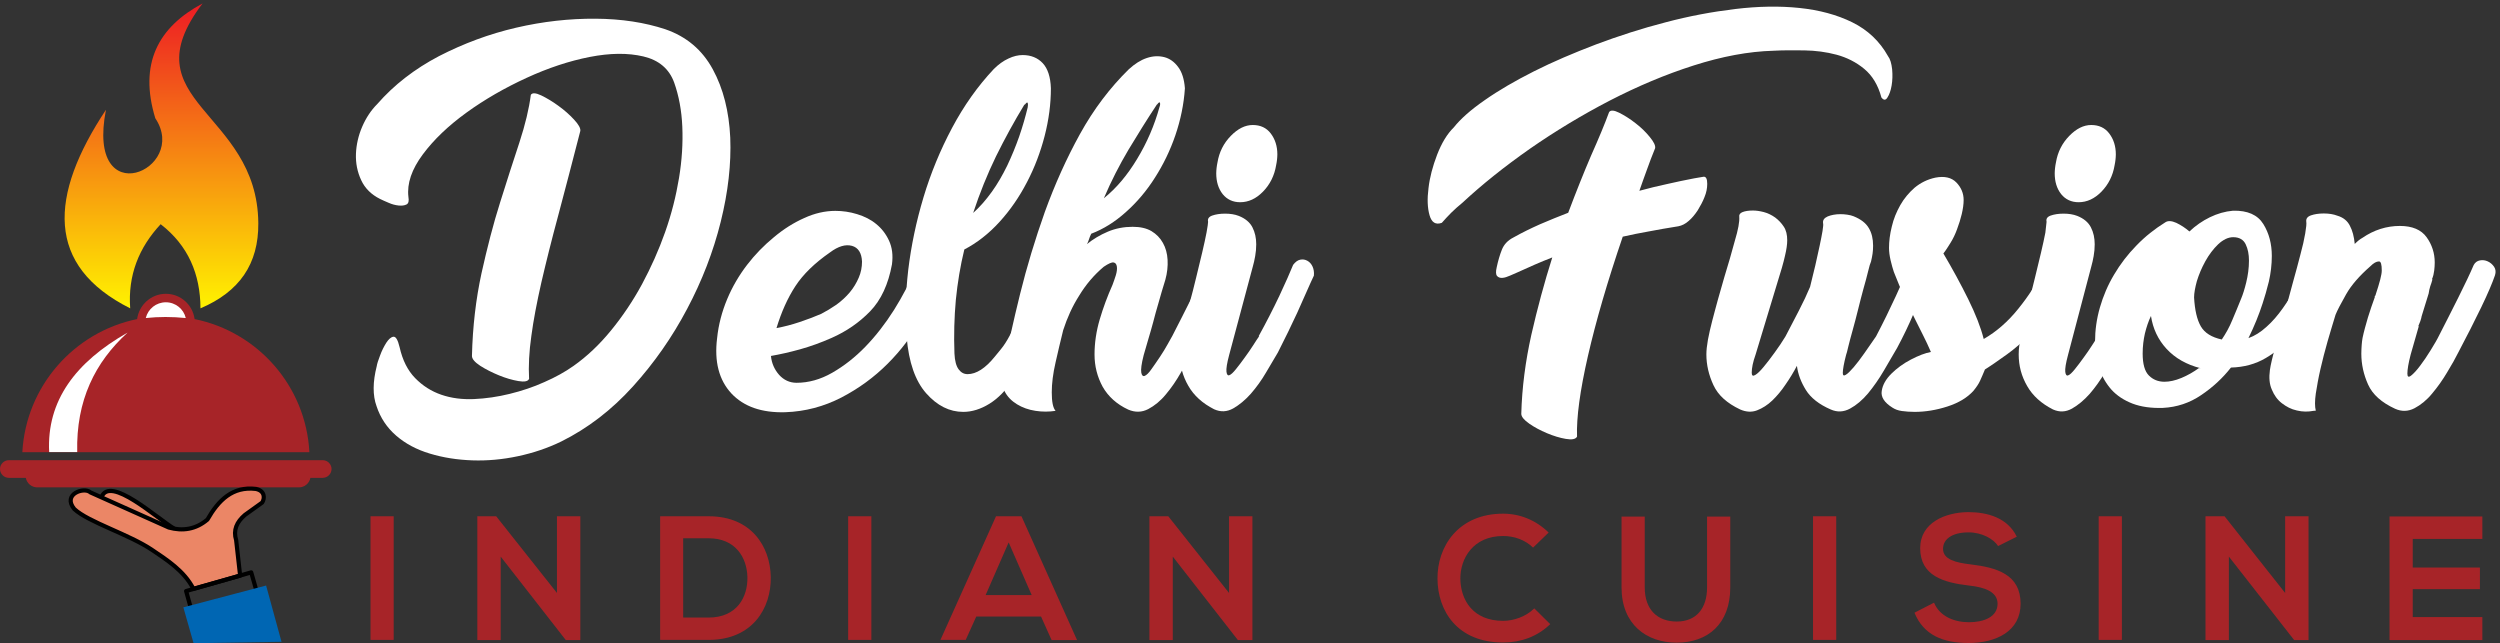 <?xml version="1.0" encoding="utf-8"?>
<!-- Generator: Adobe Illustrator 25.4.1, SVG Export Plug-In . SVG Version: 6.00 Build 0)  -->
<svg version="1.1" id="Layer_1" xmlns="http://www.w3.org/2000/svg" xmlns:xlink="http://www.w3.org/1999/xlink" x="0px" y="0px"
	 viewBox="0 0 1444 371.5" style="enable-background:new 0 0 1444 371.5;" xml:space="preserve">
<rect x="0" y="0" width="1444" height="371.5" fill="#333333" stroke="none"/>
<style type="text/css">
	.st0{fill-rule:evenodd;clip-rule:evenodd;fill:#EB8666;}
	.st1{fill:none;stroke:#000000;stroke-width:2.412;stroke-linecap:round;stroke-linejoin:round;stroke-miterlimit:2.613;}
	
		.st2{clip-path:url(#SVGID_00000072279849655405436420000010951425051423910018_);fill:url(#SVGID_00000158716304936523092770000008901058537052587455_);}
	.st3{fill-rule:evenodd;clip-rule:evenodd;fill:#A72428;}
	.st4{fill-rule:evenodd;clip-rule:evenodd;fill:#FFFFFF;}
	.st5{fill:none;stroke:#000000;stroke-width:2.412;stroke-linecap:round;stroke-linejoin:round;stroke-miterlimit:2.613;}
	.st6{fill-rule:evenodd;clip-rule:evenodd;fill:#0066B3;}
	.st7{fill:#FFFFFF;}
	.st8{fill:#A72428;}
</style>
<path class="st0" d="M98.4,312.2l2.3-6.8c-9.7-5.7-37.5-31.3-42.1-18.1l2.2,8.1L98.4,312.2z"/>
<path class="st1" d="M98.4,312.2l2.3-6.8c-9.7-5.7-37.5-31.3-42.1-18.1l2.2,8.1L98.4,312.2z"/>
<g>
	<g>
		<defs>
			<path id="SVGID_1_" d="M92.8,129.5c-12.6,13.5-19,29.5-17.6,48.6c-49-24.6-46.9-65-14-114.7C49.4,124,109.5,98,89.7,68.3
				C80.1,36.8,91.3,15.7,117,2c-43.4,57,31.7,61.6,32.2,126.9c0.2,23.6-10.9,39.6-33.4,49.2C115.7,158.3,108.7,141.8,92.8,129.5"/>
		</defs>
		<clipPath id="SVGID_00000127001990061234371170000007098014591176255884_">
			<use xlink:href="#SVGID_1_"  style="overflow:visible;"/>
		</clipPath>
		
			<linearGradient id="SVGID_00000062900281094591068060000005856319941214006960_" gradientUnits="userSpaceOnUse" x1="87.8" y1="195.9" x2="87.8" y2="372" gradientTransform="matrix(1 0 0 -1 0 374)">
			<stop  offset="0" style="stop-color:#FFF200"/>
			<stop  offset="1" style="stop-color:#ED1C24"/>
		</linearGradient>
		
			<rect x="26.2" y="2" style="clip-path:url(#SVGID_00000127001990061234371170000007098014591176255884_);fill:url(#SVGID_00000062900281094591068060000005856319941214006960_);" width="123.2" height="176.1"/>
	</g>
</g>
<path class="st3" d="M112.4,184.3c36.5,7.4,64.3,38.7,66.3,76.9H12.9c2.1-38.1,29.8-69.4,66.3-76.9c1.1-8.2,8.1-14.6,16.6-14.6
	C104.3,169.7,111.3,176,112.4,184.3"/>
<path class="st4" d="M95.8,174.6c5.6,0,10.3,3.9,11.5,9.1c-7.9-0.8-15.6-0.8-23.1,0C85.5,178.4,90.2,174.6,95.8,174.6"/>
<path class="st4" d="M44.6,261.1c-0.7-29.8,10.3-51.9,29.1-69c-30.1,17.1-46.8,39.4-45.3,69H44.6z"/>
<path class="st3" d="M5.1,265.8h181.3c2.8,0,5.1,2.3,5.1,5.1c0,2.8-2.3,5.1-5.1,5.1h-7.1c-0.6,3.1-3.3,5.5-6.6,5.5H21.5
	c-3.3,0-6-2.4-6.6-5.5H5.1c-2.8,0-5.1-2.3-5.1-5.1C0,268.1,2.3,265.8,5.1,265.8"/>
<path class="st0" d="M111.7,340.1l27-7.6l-2.3-20.5c-1.8-5.8,0.3-10.5,5.1-14.6l9.9-7.1c1.6-2.4,1.7-6.8-3.6-7.9
	c-13.5-1.6-21.6,6.5-28,17.7c-6.7,5.7-14.3,6.8-22.3,4.6l-45.3-20.3c-3.4-3.3-16.4,0.9-9.3,9.6c8.1,7.6,31.7,14.6,45.2,23.8
	C96.2,323.3,106.4,329.7,111.7,340.1z"/>
<path class="st5" d="M111.7,340.1l27-7.6l-2.3-20.5c-1.8-5.8,0.3-10.5,5.1-14.6l9.9-7.1c1.6-2.4,1.7-6.8-3.6-7.9
	c-13.5-1.6-21.6,6.5-28,17.7c-6.7,5.7-14.3,6.8-22.3,4.6l-45.3-20.3c-3.4-3.3-16.4,0.9-9.3,9.6c8.1,7.6,31.7,14.6,45.2,23.8
	C96.2,323.3,106.4,329.7,111.7,340.1z"/>
<polyline class="st5" points="109.9,350 107.5,341.4 145.1,330.6 147.7,339.7 "/>
<polygon class="st6" points="162.6,370.7 111.8,371.5 105.9,350.8 153.7,338.2 "/>
<path class="st7" d="M217.6,211.5c0.2-1.3,0.8-3.3,1.9-6.1c1-2.8,2.3-5.3,3.6-7.4c1.4-2.1,2.7-3.3,4.1-3.5c1.4-0.2,2.6,1.8,3.6,6
	c1.7,7.6,4.7,13.5,9,17.9s9.3,7.6,15.1,9.6c5.8,2,12.1,2.8,18.9,2.5s13.7-1.3,20.6-3s13.6-3.9,20-6.8c6.4-2.8,12-5.9,16.8-9.3
	c7.8-5.5,15-12.3,21.7-20.5s12.7-17.1,17.9-26.7c5.2-9.7,9.7-19.7,13.4-30.2c3.7-10.5,6.3-20.9,8-31.2s2.3-20.1,1.9-29.6
	c-0.4-9.4-2-17.9-4.7-25.5c-2.9-8-8.9-13-17.8-15.1s-19.2-2-31,0.3c-11.7,2.3-23.9,6.3-36.5,12.1S280,57.4,269.5,65
	s-18.9,15.6-25.3,24.2c-6.4,8.6-9.2,16.8-8.3,24.5c0.4,2.3,0.1,3.8-1.1,4.4c-1.2,0.6-2.7,0.8-4.6,0.6c-1.9-0.2-3.8-0.7-5.8-1.6
	c-2-0.8-3.6-1.6-4.9-2.2c-5-2.5-8.7-6.1-10.9-10.9c-2.2-4.7-3.2-9.8-3-15.1c0.2-5.3,1.4-10.6,3.6-15.7c2.2-5.1,5.1-9.5,8.7-13.1
	c9.7-11.1,21.6-20.3,35.7-27.7c14.2-7.3,29-12.8,44.5-16.4s30.8-5.3,45.9-5.2s28.5,2.2,40.3,6.1c12.2,4.2,21.3,11.9,27.4,23.1
	s9.4,24.4,10.1,39.5c0.6,15.1-1.2,31.3-5.5,48.6s-10.8,34.1-19.4,50.3c-8.6,16.3-19,31.2-31.3,44.8s-26.1,24.2-41.4,31.8
	c-7.8,3.8-16.1,6.6-25,8.5s-17.7,2.7-26.4,2.4c-8.7-0.3-16.9-1.6-24.5-3.9c-7.7-2.3-14.2-5.8-19.5-10.4s-9.1-10.3-11.3-17
	C215.2,228.4,215.3,220.5,217.6,211.5 M306.6,54.8c0.8-1.3,2.8-1.2,6,0.3c3.1,1.5,6.5,3.5,9.9,6c3.5,2.5,6.5,5.2,9.1,8
	s3.8,5,3.6,6.5c-4.6,18-8.9,34.2-12.7,48.6c-3.9,14.4-7.1,27.3-9.8,38.9c-2.6,11.5-4.6,21.9-5.8,31c-1.3,9.1-1.7,17.4-1.3,24.7
	c-0.6,1.5-2.7,1.9-6.2,1.3c-3.5-0.6-7.3-1.7-11.2-3.3c-3.9-1.6-7.5-3.4-10.8-5.5c-3.2-2.1-4.8-4-4.8-5.7c0.4-17,2.3-32.9,5.5-47.7
	c3.3-14.8,6.8-28.5,10.8-41.1c3.9-12.6,7.7-24.1,11.1-34.5C303.4,71.9,305.6,62.7,306.6,54.8z"/>
<path class="st7" d="M474.3,181.3c2.9-1.5,5.9-3.3,8.8-5.3c2.9-2.1,5.5-4.5,7.7-7.1s3.9-5.5,5.2-8.5c1.3-3,1.9-6.1,1.9-9.3
	c-0.2-5-2.2-8.1-5.8-9.1c-3.7-1-7.9,0.2-12.7,3.8c-8.8,6.1-15.5,12.6-20,19.5s-8.1,15-10.9,24.2c4.4-0.8,8.9-2,13.4-3.5
	C466.4,184.5,470.6,182.9,474.3,181.3 M464.6,125.9c5.9-2.7,11.9-4.1,17.9-4.1c4.2,0,8.4,0.6,12.6,1.9s7.9,3.1,11,5.7
	c3.1,2.5,5.6,5.7,7.4,9.6c1.8,3.9,2.4,8.4,1.7,13.7c-2.1,11.5-6.3,20.6-12.6,27.1c-6.3,6.5-13.7,11.6-22.3,15.4
	c-6.1,2.7-12.2,4.9-18.3,6.6c-6.1,1.7-11.6,2.9-16.7,3.8c0.4,4.2,2,7.8,4.7,10.9c2.7,3,6.1,4.6,10.1,4.6c6.9,0,13.8-1.9,20.6-5.8
	c6.8-3.9,13.2-8.9,19.2-15.1c6-6.2,11.5-13.3,16.5-21.2c5-8,9.2-16,12.6-24.2c0.8-2.1,2-3.5,3.6-4.2s3-0.9,4.4-0.5s2.5,1.4,3.5,2.8
	c0.9,1.5,1.2,3.3,0.8,5.3c-1.3,8.4-4.4,17.2-9.4,26.4s-11.4,17.7-19.2,25.5S496,224.4,486,229.6c-10.1,5.2-20.9,8.1-32.4,8.5
	c-13.6,0.4-24-3.2-31.2-10.9c-7.1-7.7-9.9-18.3-8.2-31.9c0.8-7.8,2.8-15.3,5.8-22.5s6.9-13.8,11.5-19.8s9.8-11.3,15.4-15.9
	C452.6,132.3,458.5,128.6,464.6,125.9z"/>
<path class="st7" d="M591.7,60.4c-5.9,9.7-11.3,19.6-16.4,29.9c-5,10.3-9.4,21.2-13.2,32.7c3.8-3.4,7.3-7.4,10.7-12.1
	s6.3-9.8,9-15.3c2.6-5.5,4.9-11.1,6.9-16.8c2-5.8,3.6-11.4,4.9-16.8c0.2-1,0.2-1.9,0-2.5s-0.7-0.3-1.6,0.9
	C592,60.4,591.7,60.4,591.7,60.4z M599.6,156.1c1.7-4.6,4-6.9,6.9-6.9c2.1,0,3.8,1.1,5,3.3c1.3,2.2,1.6,4.8,0.9,7.7
	c-2.9,12-7,23-12.3,33.2c-5.2,10.2-10.3,18.8-15.1,26c-4,6.1-8.5,10.7-13.5,13.8s-10.1,4.7-15.1,4.7c-8,0-15.1-3.6-21.4-10.7
	c-6.3-7.1-10.1-17.9-11.3-32.4c-1-12-0.7-24.9,0.9-38.9c1.7-14,4.6-27.9,8.8-41.9s9.7-27.3,16.5-40.1s14.8-24.1,24.1-34
	c2.7-2.7,5.6-4.8,8.5-6.1c2.9-1.4,5.7-2,8.2-2c4.8,0,8.7,1.6,11.6,4.7c2.9,3.1,4.5,8,4.7,14.5c0,9-1.2,18.2-3.6,27.5
	s-5.8,18.3-10.2,26.7c-4.4,8.5-9.7,16.2-15.9,23s-13,12.1-20.3,15.9c-2.3,9.4-3.9,19.1-4.9,29.1c-0.9,10-1.2,20.3-0.8,31
	c0.2,4.2,1,7.2,2.4,9.1c1.4,1.9,3.1,2.8,5.2,2.8c5,0,10.3-3.4,15.7-10.1c0.8-1,2-2.5,3.6-4.4s3.4-4.7,5.3-8.3
	c2-3.7,4.4-8.5,7.1-14.5C593.5,172.9,596.4,165.3,599.6,156.1z"/>
<path class="st7" d="M668.2,60.4c-5.7,8.6-11.1,17.3-16.4,26.1c-5.2,8.8-10,18.1-14.2,28c7.1-5.7,13.5-13.2,19.2-22.7
	c5.7-9.4,10-19.4,12.9-29.9c0.4-1,0.5-1.9,0.3-2.5s-0.7-0.3-1.6,0.9L668.2,60.4L668.2,60.4z M614.1,190.7
	c-1.5,5.9-2.9,12.1-4.4,18.6s-2.2,12.3-2.2,17.3c0,5.5,0.7,9,2.2,10.7c-3.8,0.6-7.7,0.6-11.6,0c-4-0.6-7.6-1.9-10.7-3.8
	c-3.1-1.9-5.6-4.4-7.2-7.6c-1.7-3.1-2-7-0.9-11.6c2.7-13.8,6-28.7,9.9-44.5s8.7-31.6,14.3-47.4c5.7-15.7,12.4-30.7,20.3-45
	c7.9-14.3,17.3-26.7,28.2-37.4c3.4-3.1,6.8-5.3,10.4-6.5c3.6-1.2,6.9-1.3,10.1-0.5c3.1,0.8,5.8,2.7,8,5.7c2.2,2.9,3.5,7,3.9,12.3
	c-0.6,9.2-2.5,18.3-5.5,27.1s-7,17-11.8,24.5c-4.8,7.6-10.4,14.2-16.7,19.8c-6.3,5.7-13,9.9-20.1,12.6c-0.6,1.3-1.1,2.4-1.4,3.5
	c-0.3,1-0.7,1.9-1.1,2.5c3.6-2.9,7.6-5.3,12.1-7.2s9.3-2.8,14.3-2.8c4.4,0,8,0.8,10.9,2.5c2.8,1.7,5,3.9,6.6,6.8
	c1.6,2.8,2.5,6.1,2.7,9.8s-0.2,7.5-1.3,11.5c-1.5,4.8-2.8,9.2-3.9,13.2c-1.2,4-2.2,7.7-3.1,11.2c-0.9,3.5-1.9,6.7-2.8,9.8
	c-0.9,3-1.8,6.1-2.7,9.3c-1.3,5-1.7,8.4-1.4,10.1c0.3,1.7,1,2.3,2,1.9c1-0.4,2.4-1.7,3.9-3.9c1.6-2.2,3.2-4.6,4.9-7.1
	s3.1-4.9,4.4-7.2c1.3-2.3,2.2-4,2.8-5c3.6-6.9,7.2-14.2,11-21.7c3.8-7.6,6.8-13.7,9.1-18.6c0.8-1.5,2-2.4,3.6-2.7s3-0.1,4.4,0.6
	c1.4,0.7,2.5,1.8,3.5,3.1c0.9,1.4,1.1,3,0.5,4.9c-1.5,4.4-4.1,10.5-7.9,18.4c-3.8,7.9-8.1,16.5-12.9,26c-1.9,3.4-4.1,7.2-6.6,11.6
	c-2.5,4.4-5.3,8.5-8.5,12.3c-3.1,3.8-6.6,6.6-10.2,8.5c-3.7,1.9-7.5,2-11.5,0.3c-6.7-3.1-11.6-7.6-14.8-13.2
	c-3.1-5.7-4.7-11.9-4.7-18.6c0-6.7,1-13.5,3-20.3s4.5-13.5,7.4-20c0.6-1.7,1.3-3.5,1.9-5.5c0.6-2,0.8-3.7,0.6-5
	c-0.2-1.4-0.8-2.2-1.9-2.4c-1-0.2-2.9,0.6-5.7,2.5c-5.7,4.8-10.4,10.4-14.2,16.7C619.4,176.9,616.4,183.6,614.1,190.7z"/>
<path class="st7" d="M702.5,100.1c0-1,0.1-2.1,0.2-3.1c0.1-1,0.3-2.1,0.5-3.1c1-6.1,3.6-11.2,7.7-15.4c4.1-4.2,8.3-6.3,12.7-6.3
	s7.9,1.6,10.4,4.9s3.8,7.3,3.8,12.1c0,1-0.1,2.1-0.2,3.1c-0.1,1-0.3,2.1-0.5,3.1c-1,6.1-3.6,11.2-7.6,15.3c-4,4.1-8.4,6.1-13.2,6.1
	c-4.2,0-7.6-1.6-10.1-4.7C703.7,108.9,702.5,104.9,702.5,100.1 M697.8,128.1c-0.4-1.7,0.4-2.9,2.4-3.6s4.5-1.1,7.4-1.1
	s5.6,0.4,7.9,1.3c3.8,1.5,6.4,3.7,7.9,6.6c1.5,2.9,2.2,6.2,2.2,9.8c0,2.3-0.2,4.6-0.6,6.8s-0.8,4.1-1.3,5.8L710,204.9
	c-1.3,4.8-1.8,8.1-1.6,9.8s0.8,2.4,1.7,2c0.9-0.3,2.2-1.5,3.8-3.5s3.3-4.2,5-6.6c1.8-2.4,3.4-4.8,4.9-7.1s2.6-4.1,3.5-5.3H727
	c4.4-8,8.4-15.8,12-23.4c3.6-7.7,6.2-13.6,7.9-17.8c1.3-1.7,2.6-2.7,4.1-3s2.8-0.1,4.1,0.6c1.3,0.7,2.3,1.8,3,3.3s1,3.3,0.8,5.3
	l-1.9,4.1c-1.9,4.4-4.5,10.2-7.7,17.3c-3.3,7.1-7,14.8-11.2,23c-1.9,3.1-4.1,7-6.8,11.5c-2.6,4.5-5.6,8.6-8.8,12.3
	c-3.3,3.7-6.7,6.5-10.2,8.5c-3.6,2-7.2,2.2-11,0.5c-6.7-3.4-11.7-7.9-14.9-13.5c-3.3-5.7-4.9-11.7-4.9-18.3c0-1.7,0.1-3.3,0.3-4.7
	c0.2-1.5,0.5-3,0.9-4.7l4.4-20.1c1.3-4.6,2.5-9.5,3.8-14.8c1.3-5.2,2.4-10.1,3.5-14.5c1-4.4,1.9-8.2,2.5-11.5
	C697.5,131,697.8,128.9,697.8,128.1z"/>
<path class="st7" d="M929.4,64.8c0.8-1.3,2.8-1.2,5.8,0.3c3,1.5,6.2,3.5,9.4,6c3.3,2.5,6,5.2,8.3,8s3.4,5,3.1,6.5
	c-1.7,4.2-3.3,8.3-4.7,12.3c-1.5,4-2.9,8.1-4.4,12.3c5.5-1.5,10.8-2.8,16-3.9c5.2-1.2,10.5-2.3,15.7-3.3c2.1-0.4,3.9-0.7,5.3-0.9
	c1.5-0.2,2.2,1.2,2.2,4.1c0,2.5-0.5,5.1-1.6,7.7c-1,2.6-2.4,5.1-3.9,7.6c-1.6,2.4-3.3,4.5-5.2,6.1c-1.9,1.7-3.9,2.7-6,3.1
	c-6.3,1-12,2-17.2,3c-5.1,0.9-10.1,1.9-14.9,3c-8.8,25.8-15.5,48.8-20.1,68.9s-6.7,35.7-6.3,46.6c-0.8,1.5-3,1.9-6.5,1.3
	c-3.5-0.6-7.1-1.7-10.9-3.3c-3.8-1.6-7.2-3.4-10.2-5.5s-4.6-4-4.6-5.7c0.4-15.1,2.4-30.3,5.8-45.6c3.5-15.3,7.5-30.2,12.1-44.7
	c-6.5,2.5-13.3,5.5-20.5,8.8c-1,0.4-2.4,1-3.9,1.7c-1.6,0.7-3,1.2-4.4,1.3s-2.4-0.3-3.1-1.1c-0.7-0.8-0.8-2.5-0.2-5
	c0.8-3.8,1.8-7.2,3-10.2s3.4-5.4,6.8-7.1c4.8-2.7,9.9-5.2,15.3-7.6c5.3-2.3,10.8-4.5,16.2-6.6c4.6-12.2,9-23.2,13.2-33
	C923.5,79.8,926.9,71.6,929.4,64.8 M832.8,128.7c-3.6,1.3-5.9-0.2-7.1-4.4c-1.2-4.2-1.4-9.4-0.6-15.6c0.7-6.2,2.4-12.6,5-19.4
	c2.6-6.7,5.8-12,9.6-15.7c3.8-4.8,9.7-10.1,17.8-15.7c8.1-5.7,17.6-11.2,28.5-16.7s22.9-10.6,36-15.6c13.1-4.9,26.4-9.2,40-12.7
	c13.5-3.6,27-6.1,40.3-7.7s25.7-1.8,37.1-0.6s21.6,3.9,30.5,8.3s15.8,10.9,20.6,19.5c1.3,1.7,2,4.2,2.4,7.6c0.3,3.4,0.2,6.5-0.3,9.4
	c-0.5,2.9-1.3,5.2-2.4,6.9c-1,1.7-2.2,1.7-3.5,0c-1.9-7.1-5.2-12.6-9.9-16.5c-4.7-3.9-10.1-6.6-16-8.2c-6-1.6-12.2-2.4-18.6-2.5
	s-12.3-0.1-17.8,0.2c-14.5,0.4-29.8,3.3-46.1,8.5s-32.4,12-48.5,20.3c-16,8.3-31.4,17.6-46.1,27.8c-14.7,10.3-27.7,20.7-39,31.2
	c-2.3,1.9-4.5,3.8-6.5,5.8C836.3,124.9,834.4,126.8,832.8,128.7z"/>
<path class="st7" d="M1004.6,125.3c-0.2-1.3,0.4-2.2,1.9-2.8c1.5-0.6,3.5-0.9,6-0.9c1.9,0,4,0.3,6.3,0.9s4.5,1.7,6.5,3.1
	c2,1.5,3.7,3.3,5,5.3c1.4,2.1,2,4.7,2,7.9c0,2.3-0.4,5.3-1.3,9c-0.8,3.7-2.4,9.2-4.7,16.5l-12.3,40.6c-1.5,4.2-2.2,7.7-2.2,10.4
	c0,1.7,0.7,2.1,2,1.3c1.4-0.8,3-2.4,4.9-4.7s4-5,6.3-8.2c2.3-3.1,4.4-6.3,6.3-9.4c2.5-4.8,5.1-9.8,7.7-14.8s4.8-9.7,6.5-13.8
	c1-4,2-8.1,3-12.3c0.9-4.2,1.8-8,2.5-11.3c0.7-3.4,1.3-6.2,1.7-8.7c0.4-2.4,0.5-3.9,0.3-4.6c-0.2-1.7,0.7-2.9,2.7-3.8
	c2-0.8,4.5-1.3,7.4-1.3c1.3,0,2.6,0.1,3.9,0.3c1.4,0.2,2.6,0.5,3.6,0.9c4.2,1.7,7.1,3.9,8.8,6.8c1.7,2.8,2.5,6.2,2.5,10.2
	c0,1.7-0.1,3.2-0.3,4.6c-0.2,1.4-0.5,2.9-0.9,4.6c-0.4,0.8-1,2.7-1.7,5.7c-0.7,2.9-1.6,6.3-2.7,10.1c-1,3.8-2.1,7.8-3.1,12
	s-2.1,8.1-3.1,11.8s-1.9,6.8-2.5,9.4c-0.6,2.6-1,4.2-1.3,4.9c-1.3,5-1.9,8.5-1.9,10.4c0,1.5,0.6,1.8,1.7,1.1
	c1.2-0.7,2.7-2.2,4.6-4.4s3.9-4.9,6.1-8s4.5-6.4,6.8-9.8c4.2-8,8-15.8,11.5-23.4c3.5-7.7,6.1-13.6,8-17.8c1-1.5,2.4-2.4,3.9-2.7
	c1.6-0.3,3-0.2,4.2,0.5c1.3,0.6,2.3,1.6,3,3s1,3,0.8,4.9l-2.2,5.3c-2.1,4.6-4.6,10.2-7.4,16.8s-6,13.3-9.6,20
	c-2.3,4-4.9,8.4-7.7,13.2c-2.8,4.8-5.9,9.2-9.1,13.1c-3.3,3.9-6.7,6.8-10.4,8.8c-3.7,2-7.4,2.2-11.2,0.5
	c-6.7-2.9-11.5-6.7-14.3-11.2s-4.6-9.2-5.2-14c-1.9,3.6-4,7.1-6.5,10.7c-2.4,3.6-5,6.7-7.7,9.3s-5.7,4.5-8.8,5.7s-6.4,1-9.8-0.5
	c-7.6-3.6-12.7-8.2-15.4-14s-4.1-11.7-4.1-17.8c0-2.3,0.3-5.1,0.9-8.5c0.6-3.4,1.5-7,2.5-11s2.2-8.1,3.3-12.3
	c1.2-4.2,2.4-8.4,3.6-12.6c2.3-7.6,4.4-14.6,6.1-21.1C1004,132.6,1004.8,128,1004.6,125.3"/>
<path class="st7" d="M1146.5,213.4c-1,2.5-2,4.7-2.8,6.5s-2.1,3.7-3.8,5.8c-3.6,4-8.6,7-15.1,9.1s-12.8,3.1-18.9,3.1
	c-2.7,0-5.2-0.2-7.4-0.5c-2.2-0.3-4-1-5.5-2c-4.6-2.9-6.7-6.1-6.1-9.6c0.5-3.5,2.4-6.8,5.5-9.9c3.1-3.1,6.9-5.9,11.3-8.2
	s8.3-3.8,11.6-4.4c-1.5-3.4-2.9-6.5-4.4-9.4s-2.9-5.9-4.4-8.8c-2.1-4.2-4.2-8.5-6.3-13.1c-2.1-4.5-4.2-9.5-6.3-14.9
	c-0.6-1.9-1.3-4.1-1.9-6.8c-0.6-2.6-0.9-5-0.9-7.1c0-3.8,0.5-7.9,1.6-12.3c1-4.4,2.7-8.5,4.9-12.4c2.2-3.9,5-7.2,8.3-10.1
	c3.4-2.8,7.3-4.8,12-5.8c5.2-1,9.3-0.1,12.1,2.8c2.8,2.9,4.2,6.3,4.2,10.1c0,2.5-0.4,5.2-1.1,8.2c-0.7,2.9-1.6,5.8-2.7,8.7
	c-1,2.8-2.3,5.5-3.8,7.9s-2.8,4.5-4.1,6.1c5.2,8.8,10,17.6,14.3,26.3s7.3,16.4,9,23.1c7.3-4.2,14-10,20-17.5
	c6-7.4,10.8-14.9,14.3-22.5c0.8-1.7,2.1-2.7,3.8-3.1c1.7-0.4,3.3-0.4,4.9,0.2c1.6,0.5,2.8,1.4,3.8,2.7c0.9,1.3,1.1,2.8,0.5,4.7
	c-2.3,6.9-5.3,13.1-9,18.6s-7.6,10.3-11.8,14.5c-4.2,4.2-8.5,8-13.1,11.3C1154.7,207.9,1150.5,210.9,1146.5,213.4"/>
<path class="st7" d="M1186.8,100.1c0-1,0.1-2.1,0.2-3.1s0.3-2.1,0.5-3.1c1-6.1,3.6-11.2,7.7-15.4c4.1-4.2,8.3-6.3,12.7-6.3
	c4.4,0,7.9,1.6,10.4,4.9s3.8,7.3,3.8,12.1c0,1-0.1,2.1-0.2,3.1s-0.3,2.1-0.5,3.1c-1,6.1-3.6,11.2-7.6,15.3c-4,4.1-8.4,6.1-13.2,6.1
	c-4.2,0-7.6-1.6-10.1-4.7C1188,108.9,1186.8,104.9,1186.8,100.1 M1182.1,128.1c-0.4-1.7,0.4-2.9,2.4-3.6s4.5-1.1,7.4-1.1
	s5.6,0.4,7.9,1.3c3.8,1.5,6.4,3.7,7.9,6.6c1.5,2.9,2.2,6.2,2.2,9.8c0,2.3-0.2,4.6-0.6,6.8s-0.8,4.1-1.3,5.8l-13.5,51.3
	c-1.3,4.8-1.8,8.1-1.6,9.8c0.2,1.7,0.8,2.4,1.7,2c0.9-0.3,2.2-1.5,3.8-3.5c1.6-2,3.3-4.2,5-6.6c1.8-2.4,3.4-4.8,4.9-7.1
	s2.6-4.1,3.5-5.3h-0.3c4.4-8,8.4-15.8,12-23.4c3.6-7.7,6.2-13.6,7.9-17.8c1.3-1.7,2.6-2.7,4.1-3s2.8-0.1,4.1,0.6
	c1.3,0.7,2.3,1.8,3,3.3s1,3.3,0.8,5.3l-1.9,4.1c-1.9,4.4-4.5,10.2-7.7,17.3c-3.3,7.1-7,14.8-11.2,23c-1.9,3.1-4.1,7-6.8,11.5
	s-5.6,8.6-8.8,12.3c-3.3,3.7-6.7,6.5-10.2,8.5c-3.6,2-7.2,2.2-11,0.5c-6.7-3.4-11.7-7.9-14.9-13.5c-3.3-5.7-4.9-11.7-4.9-18.3
	c0-1.7,0.1-3.3,0.3-4.7c0.2-1.5,0.5-3,0.9-4.7l4.4-20.1c1.3-4.6,2.5-9.5,3.8-14.8c1.3-5.2,2.4-10.1,3.5-14.5c1-4.4,1.9-8.2,2.5-11.5
	C1181.7,131,1182.1,128.9,1182.1,128.1z"/>
<path class="st7" d="M1271.1,212.7c-8.2-2.1-14.7-5.8-19.7-11.2c-4.9-5.3-7.9-11.7-9-19c-1.5,3.1-2.6,6.5-3.5,10.1
	c-0.8,3.6-1.3,7.4-1.3,11.6c0,6.1,1.2,10.3,3.6,12.7s5.4,3.6,9,3.6c2.9,0,6.2-0.7,9.8-2.2c3.6-1.5,6.9-3.4,10.1-5.7L1271.1,212.7
	L1271.1,212.7z M1267.3,171.8c0.4,7.3,1.7,12.9,3.9,16.7c2.2,3.8,6.2,6.3,12.1,7.6c2.3-3.4,4.4-7.1,6.1-11.3
	c1.8-4.2,3.5-8.4,5.2-12.6c0.8-1.9,1.8-4.9,2.8-9s1.6-8.3,1.6-12.7c0-3.6-0.6-6.7-1.9-9.4s-3.7-4.1-7.2-4.1c-2.9,0-5.8,1.4-8.7,4.1
	c-2.8,2.7-5.3,6-7.4,9.8s-3.7,7.6-4.9,11.5C1267.9,166.1,1267.3,169.3,1267.3,171.8z M1250.7,128.4c1.5-1,3.6-0.9,6.3,0.3
	c2.7,1.3,5.2,2.9,7.6,5c3.6-3.4,7.5-6.1,11.8-8.2s8.8-3.4,13.4-3.8c8.4-0.2,14.2,2.4,17.5,7.7c3.3,5.3,4.9,11.5,4.9,18.4
	c0,5-0.6,10-1.7,14.8c-1.2,4.8-2.4,9-3.6,12.6c-2.1,6.5-4.8,13.2-8.2,20.1c3.6-1.3,7-3.4,10.4-6.5c3.4-3,6.5-6.6,9.4-10.7
	c2.9-4.1,5.7-8.5,8.3-13.2c2.6-4.7,5.1-9.5,7.4-14.3c1-1.7,2.4-2.7,3.9-3.1c1.6-0.4,3-0.3,4.2,0.5c1.3,0.7,2.3,1.8,3,3.3
	s1,3.3,0.8,5.3c-2.9,6.3-6.1,12.7-9.6,19.2s-7.5,12.4-12.1,17.8c-4.6,5.3-9.9,9.8-15.7,13.2c-5.9,3.5-12.6,5.3-20.1,5.5
	c-4.8,6.1-10.5,11.4-17.2,15.9c-6.6,4.5-14,7-22.2,7.4c-6.7,0.2-12.5-0.6-17.5-2.5c-4.9-1.9-9-4.6-12.1-8c-3.1-3.5-5.5-7.6-7.1-12.4
	c-1.6-4.8-2.4-10-2.4-15.4c0-6.5,0.9-13.1,2.8-19.7c1.9-6.6,4.6-13,8.2-19c3.6-6.1,7.9-11.7,12.9-16.8
	C1239,136.6,1244.6,132.2,1250.7,128.4z"/>
<path class="st7" d="M1336.3,237.3c-3.1,0.6-6.3,0.6-9.6-0.2c-3.3-0.7-6.1-2.2-8.7-4.2s-4.5-4.7-5.8-7.9c-1.4-3.1-1.7-6.9-1.1-11.3
	c0.4-2.9,1.5-7.6,3.3-14s3.6-13.1,5.5-20c1.5-5.7,3-11.3,4.6-17s3-10.9,4.2-15.6c1.3-4.7,2.2-8.8,2.8-12.3c0.6-3.5,0.8-5.7,0.6-6.8
	c-0.2-1.7,0.7-2.9,2.7-3.6s4.5-1.1,7.4-1.1s5.6,0.4,7.9,1.3c3.4,1,5.8,3,7.2,5.8c1.5,2.8,2.4,6.3,2.8,10.5c1.7-1.7,3.1-2.8,4.4-3.5
	c6.7-4.6,14-6.9,21.7-6.9c7.1,0,12.3,2.2,15.4,6.5s4.7,9.2,4.7,14.6c0,1.5-0.1,3-0.3,4.7c-0.2,1.7-0.6,3.4-1.3,5h0.3
	c-0.4,1.5-0.8,2.8-1.3,4.1c-0.4,1.3-0.7,2.6-0.9,4.1l-3.8,12.3c-0.2,0.6-0.4,1.3-0.5,2s-0.7,2.3-1.7,4.6h0.3l-4.7,16.4
	c-1.3,5-1.9,8.7-1.9,11c0,1.9,0.7,2.3,2.2,1.1s3.2-3,5.2-5.7c2-2.6,4-5.6,6.1-9s3.8-6.3,5-8.8c3.6-6.9,7.2-14.2,11-21.7
	c3.8-7.6,6.7-13.7,8.8-18.6c0.8-1.5,2-2.4,3.6-2.7s3.1-0.1,4.6,0.6c1.5,0.7,2.7,1.8,3.6,3.1c0.9,1.4,1.1,3,0.5,4.9
	c-1.5,4.4-4.1,10.5-7.9,18.4s-8.2,16.5-13.2,26c-1.7,3.4-3.8,7.2-6.5,11.6c-2.6,4.4-5.5,8.5-8.7,12.3c-3.1,3.8-6.6,6.6-10.2,8.5
	c-3.7,1.9-7.4,2-11.2,0.3c-7.8-3.6-13-8.2-15.6-14s-3.9-11.7-3.9-17.8c0-1.7,0.1-3.3,0.2-4.9c0.1-1.6,0.3-3,0.5-4.2
	c0.8-3.8,1.9-7.7,3.1-11.8c1.3-4.1,2.6-8.1,4.1-12.1h-0.3c0.2-0.4,0.4-0.6,0.5-0.6s0.2-0.2,0.2-0.6c2.3-6.9,3.5-11.5,3.5-13.8
	c0-3.6-0.5-5.3-1.6-5.3c-1.5,0-3.1,0.9-5,2.8c-6.3,5.5-11,10.9-14,16.2s-5.1,9.3-6.1,11.8c-1.5,4.8-3,10-4.6,15.4
	c-1.6,5.5-2.9,10.8-4.1,15.9c-1.2,5.1-2,9.9-2.7,14.2c-0.6,4.3-0.6,7.6,0,9.9L1336.3,237.3L1336.3,237.3z"/>
<rect x="214" y="298.2" class="st8" width="13.4" height="71.4"/>
<polygon class="st8" points="321.7,342.5 286.6,298.2 275.7,298.2 275.7,369.7 289.2,369.7 289.2,321.5 326.8,369.7 335.2,369.7 
	335.2,298.2 321.7,298.2 "/>
<path class="st8" d="M394.6,310.9h14.7c15.5,0,22.1,11.1,22.4,22.3c0.3,11.7-6.1,23.5-22.4,23.5h-14.7V310.9z M409.4,298.2
	c-8.8,0-19.3,0-28.1,0v71.4c8.8,0,19.3,0,28.1,0c25.1,0,36.1-18.2,35.8-36.3C444.9,315.6,433.9,298.2,409.4,298.2z"/>
<rect x="489.9" y="298.2" class="st8" width="13.4" height="71.4"/>
<path class="st8" d="M595.9,343.7h-26.6l13.3-30.4L595.9,343.7z M607.4,369.7h14.7L590,298.2h-14.7l-32.1,71.4h14.6l6.1-13.5h37.4
	L607.4,369.7z"/>
<polygon class="st8" points="709.9,342.5 674.8,298.2 663.9,298.2 663.9,369.7 677.4,369.7 677.4,321.5 715,369.7 723.4,369.7 
	723.4,298.2 709.9,298.2 "/>
<path class="st8" d="M886.2,351.4c-4.7,4.7-11.8,7.2-18,7.2c-17.7,0-24.5-12.3-24.7-24.2c-0.1-11.9,7.4-24.8,24.7-24.8
	c6.2,0,12.6,2.1,17.3,6.7l9-8.7c-7.4-7.2-16.6-10.9-26.3-10.9c-25.9,0-38.1,19-37.9,37.6c0.1,18.5,11.4,36.8,37.9,36.8
	c10.3,0,19.8-3.4,27.2-10.6L886.2,351.4z"/>
<path class="st8" d="M986,298.4v40.9c0,12.2-6.3,19.7-17.5,19.7c-11.1,0-18.5-6.8-18.5-19.7v-40.9h-13.4v40.9
	c0,21.5,14.6,31.9,31.8,31.9c18,0,31-10.8,31-31.9v-40.9H986z"/>
<rect x="1047.2" y="298.2" class="st8" width="13.4" height="71.4"/>
<path class="st8" d="M1164.9,310c-5.4-11-17-14.2-28.1-14.2c-13.2,0.1-27.7,6.1-27.7,20.8c0,16,13.5,19.9,28.1,21.6
	c9.5,1,16.6,3.8,16.6,10.5c0,7.7-8,10.7-16.5,10.7c-8.7,0-17-3.5-20.2-11.3l-11.3,5.8c5.3,13,16.6,17.5,31.2,17.5
	c16,0,30.1-6.8,30.1-22.7c0-17-13.9-20.9-28.8-22.7c-8.6-1-16-2.8-16-9c0-5.3,4.8-9.5,14.8-9.5c7.8,0,14.5,3.9,17,7.9L1164.9,310z"
	/>
<rect x="1212.2" y="298.2" class="st8" width="13.4" height="71.4"/>
<polygon class="st8" points="1319.9,342.5 1284.9,298.2 1273.9,298.2 1273.9,369.7 1287.4,369.7 1287.4,321.5 1325.1,369.7 
	1333.4,369.7 1333.4,298.2 1319.9,298.2 "/>
<path class="st8" d="M1433.8,356.4h-40.2v-16.1h38.8v-12.5h-38.8v-16.5h40.2v-13h-53.6c0,23.8,0,47.7,0,71.4h53.6V356.4z"/>
</svg>
